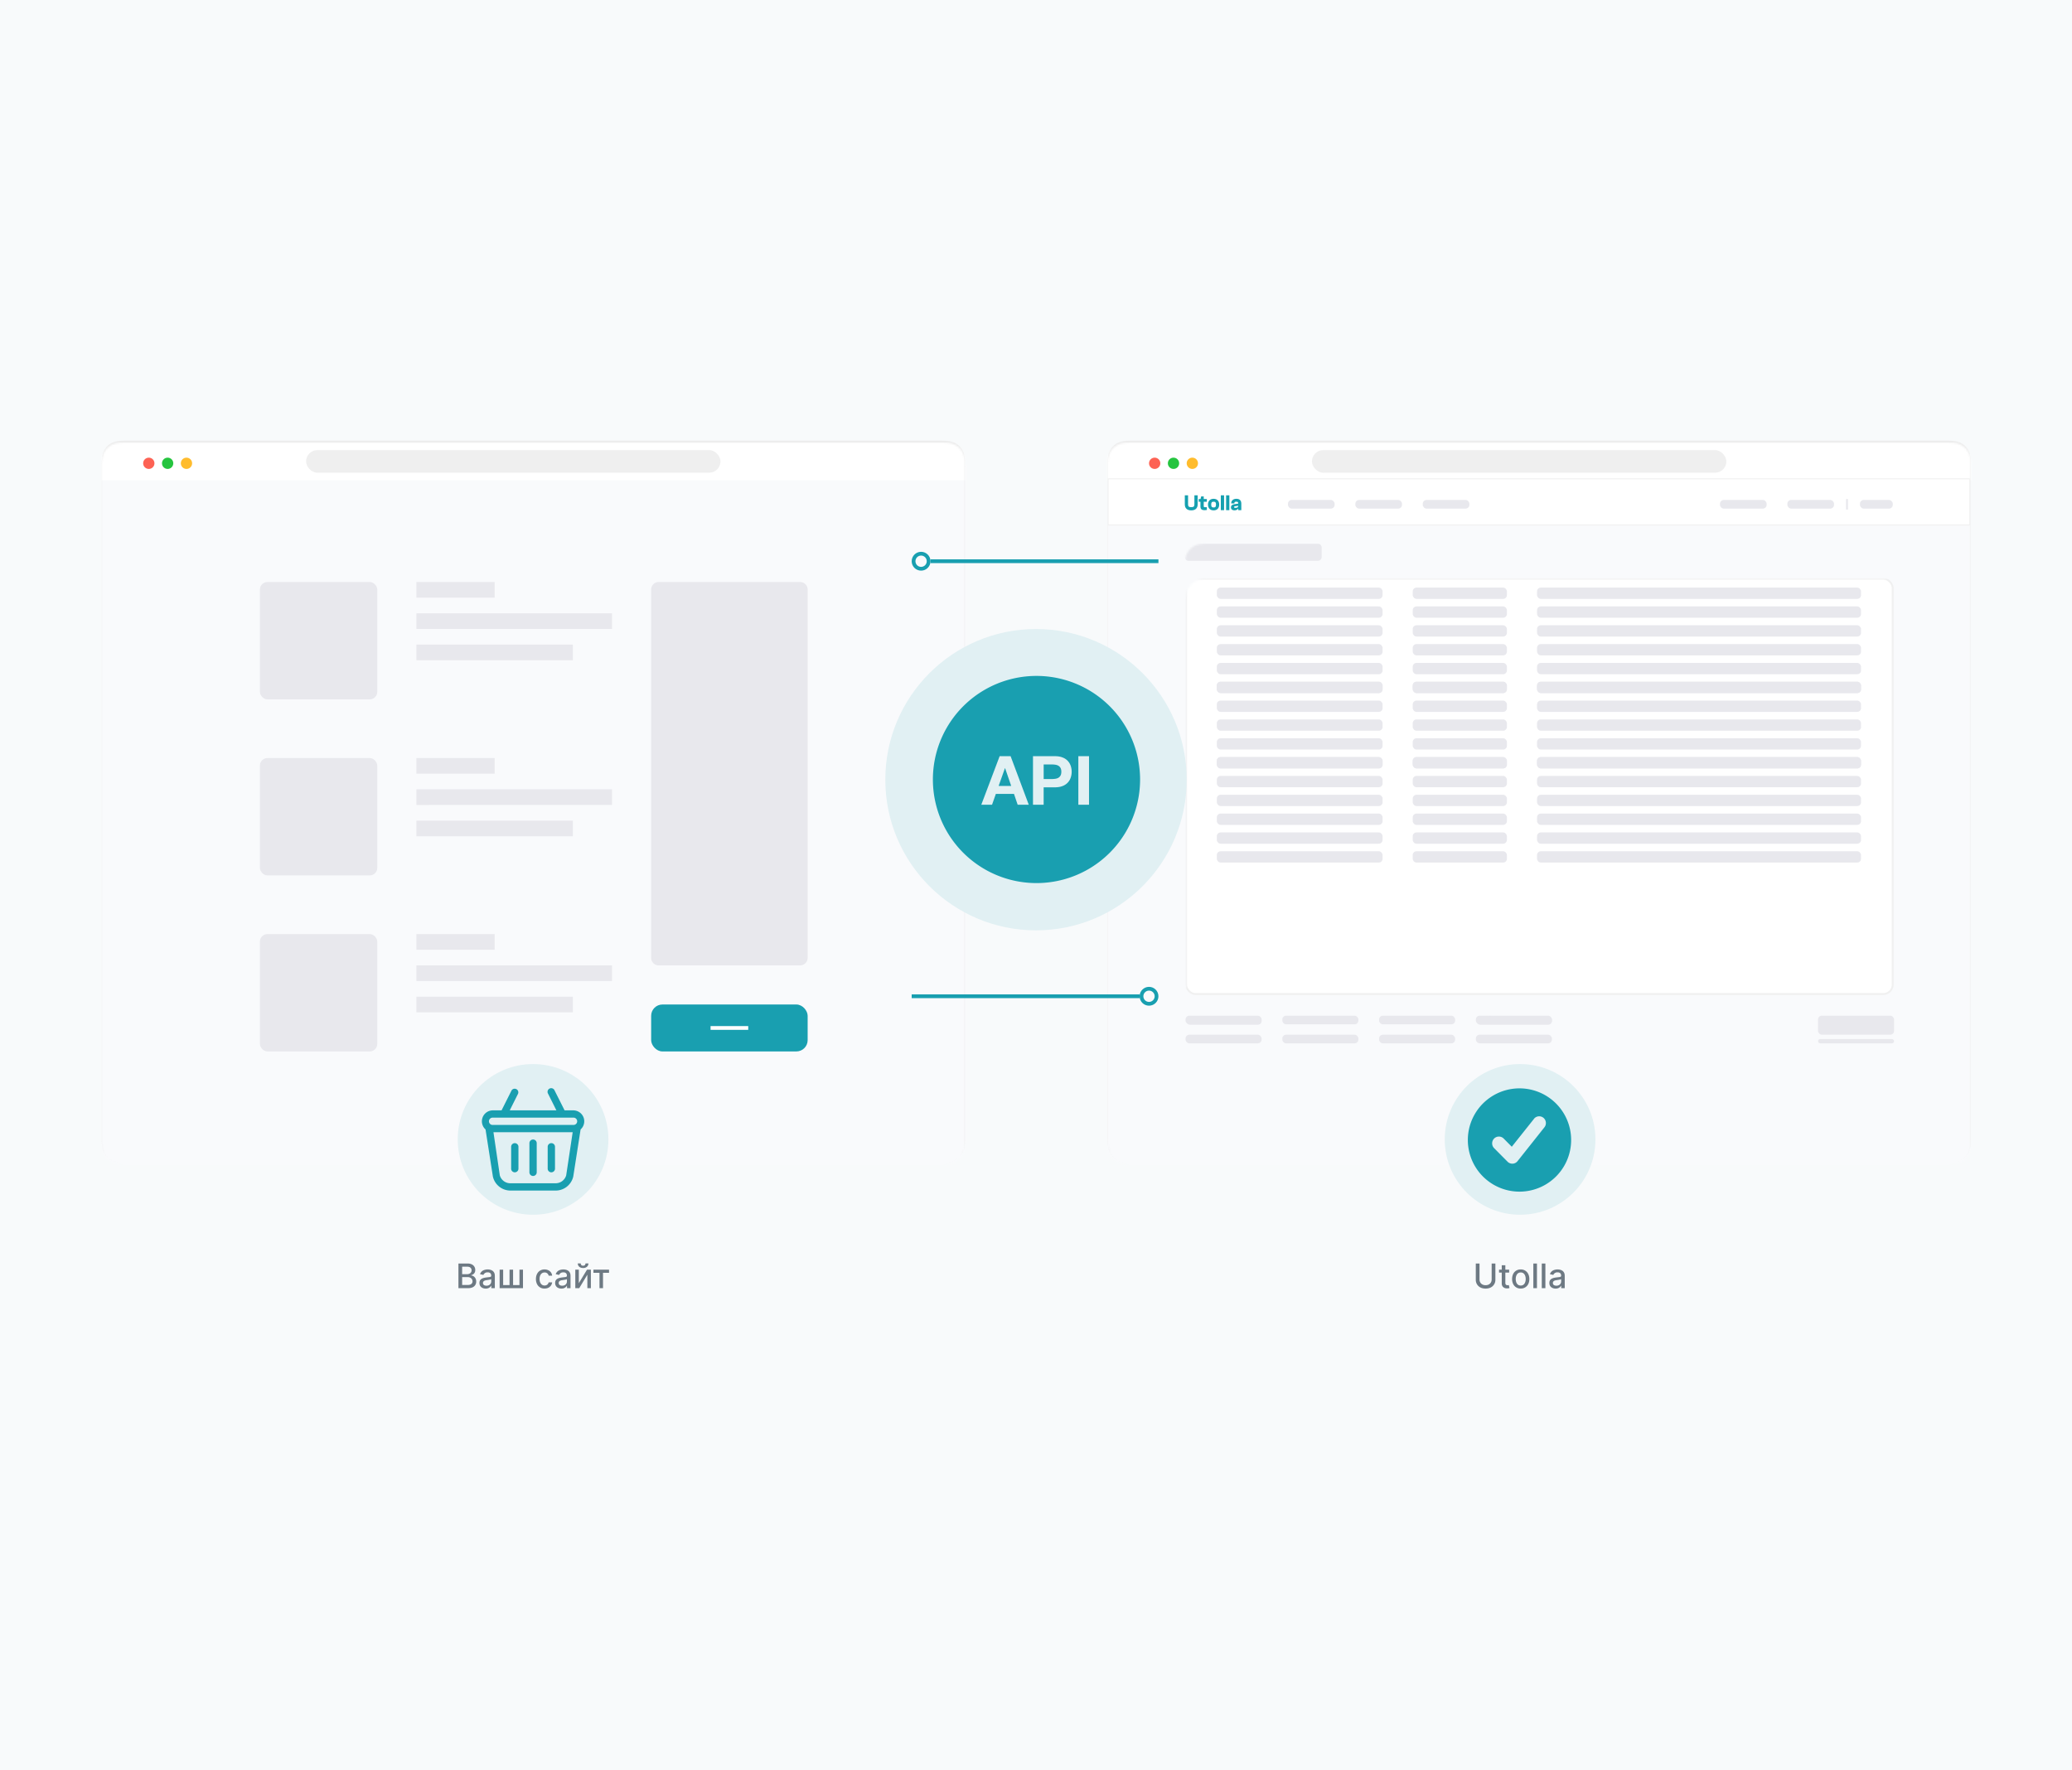 <svg width="1100" height="940" xmlns="http://www.w3.org/2000/svg" xmlns:xlink="http://www.w3.org/1999/xlink"><defs><filter x="-25.1%" y="-30%" width="150.2%" height="160%" filterUnits="objectBoundingBox" id="a"><feOffset dy="12" in="SourceAlpha" result="shadowOffsetOuter1"/><feGaussianBlur stdDeviation="24" in="shadowOffsetOuter1" result="shadowBlurOuter1"/><feColorMatrix values="0 0 0 0 0 0 0 0 0 0 0 0 0 0 0 0 0 0 0.324 0" in="shadowBlurOuter1" result="shadowMatrixOuter1"/><feMerge><feMergeNode in="shadowMatrixOuter1"/><feMergeNode in="SourceGraphic"/></feMerge></filter><filter x="-1.1%" y="-.6%" width="102.2%" height="101.2%" filterUnits="objectBoundingBox" id="c"><feOffset dy="1" in="SourceAlpha" result="shadowOffsetOuter1"/><feGaussianBlur stdDeviation="1" in="shadowOffsetOuter1" result="shadowBlurOuter1"/><feColorMatrix values="0 0 0 0 0 0 0 0 0 0 0 0 0 0 0 0 0 0 0.031 0" in="shadowBlurOuter1" result="shadowMatrixOuter1"/><feMerge><feMergeNode in="shadowMatrixOuter1"/><feMergeNode in="SourceGraphic"/></feMerge></filter><filter x="-25.1%" y="-30%" width="150.2%" height="160%" filterUnits="objectBoundingBox" id="e"><feOffset dy="12" in="SourceAlpha" result="shadowOffsetOuter1"/><feGaussianBlur stdDeviation="24" in="shadowOffsetOuter1" result="shadowBlurOuter1"/><feColorMatrix values="0 0 0 0 0 0 0 0 0 0 0 0 0 0 0 0 0 0 0.324 0" in="shadowBlurOuter1" result="shadowMatrixOuter1"/><feMerge><feMergeNode in="shadowMatrixOuter1"/><feMergeNode in="SourceGraphic"/></feMerge></filter><filter x="-1.1%" y="-.6%" width="102.2%" height="101.2%" filterUnits="objectBoundingBox" id="g"><feOffset dy="1" in="SourceAlpha" result="shadowOffsetOuter1"/><feGaussianBlur stdDeviation="1" in="shadowOffsetOuter1" result="shadowBlurOuter1"/><feColorMatrix values="0 0 0 0 0 0 0 0 0 0 0 0 0 0 0 0 0 0 0.031 0" in="shadowBlurOuter1" result="shadowMatrixOuter1"/><feMerge><feMergeNode in="shadowMatrixOuter1"/><feMergeNode in="SourceGraphic"/></feMerge></filter><path d="M12.82 0h432.7c4.45 0 6.07.46 7.7 1.34A9.09 9.09 0 0 1 457 5.12c.87 1.63 1.33 3.24 1.33 7.7v357.7c0 4.45-.46 6.07-1.33 7.7a9.09 9.09 0 0 1-3.78 3.78c-1.63.87-3.25 1.33-7.7 1.33H12.81c-4.46 0-6.07-.46-7.7-1.33a9.09 9.09 0 0 1-3.78-3.78c-.88-1.63-1.34-3.25-1.34-7.7V12.81c0-4.46.46-6.07 1.34-7.7a9.09 9.09 0 0 1 3.78-3.78C6.75.46 8.36 0 12.82 0Z" id="b"/><path d="M12.82 0h432.7c4.45 0 6.07.46 7.7 1.34A9.09 9.09 0 0 1 457 5.12c.87 1.63 1.33 3.24 1.33 7.7v357.7c0 4.45-.46 6.07-1.33 7.7a9.09 9.09 0 0 1-3.78 3.78c-1.63.87-3.25 1.33-7.7 1.33H12.81c-4.46 0-6.07-.46-7.7-1.33a9.09 9.09 0 0 1-3.78-3.78c-.88-1.63-1.34-3.25-1.34-7.7V12.81c0-4.46.46-6.07 1.34-7.7a9.09 9.09 0 0 1 3.78-3.78C6.75.46 8.36 0 12.82 0Z" id="f"/></defs><g fill="none" fill-rule="evenodd"><path fill="#F8FAFB" d="M-80-120h1774v1450H-80z"/><g filter="url(#a)" transform="translate(54 222)"><mask id="d" fill="#fff"><use xlink:href="#b"/></mask><use fill="#ECECEC" xlink:href="#b"/><g filter="url(#c)" mask="url(#d)"><path stroke="#979797" fill="#F9FAFC" d="M-64.5-62.5h596.33v1050H-64.5z"/><path fill="#FFF" d="M-33.66 0h530.32v20H-33.66z"/><rect fill="#E6E6E6" width="220" height="12" rx="6" transform="translate(108.5 4)" fill-opacity=".64"/><g><path fill="none" d="M0 0h88v40H0z"/><circle fill="#FFBC2D" cx="45" cy="11" r="3"/><circle fill="#25C43F" cx="35" cy="11" r="3"/><circle fill="#FD6254" cx="25" cy="11" r="3"/></g></g><g mask="url(#d)"><path fill="#F9FAFC" d="M21.67 33.5h415.42v332.33H21.67z"/><g transform="translate(291.69 299.37)"><rect fill="#199FB0" width="83.08" height="24.93" rx="6"/><path fill="#FFF" d="M31.54 11.46h20v2h-20z"/></g><path d="M291.69 79.04a4 4 0 0 1 4-4h75.07a4 4 0 0 1 4.01 4V274.6a4 4 0 0 1-4 4h-75.08a4 4 0 0 1-4-4V79.04Z" fill="#E8E8ED"/><g transform="translate(83.98 261.98)" fill="#E8E8ED"><path d="M83.08 33.24h83.08v8.3H83.08zM83.08 16.62h103.85v8.3H83.08zM83.08 0h41.54v8.31H83.08z"/><rect width="62.31" height="62.31" rx="4"/></g><g transform="translate(83.98 168.51)" fill="#E8E8ED"><path d="M83.08 33.24h83.08v8.3H83.08zM83.08 16.62h103.85v8.3H83.08zM83.08 0h41.54v8.31H83.08z"/><rect width="62.31" height="62.31" rx="4"/></g><g fill="#E8E8ED" transform="translate(83.98 75.04)"><path d="M83.08 33.24h83.08v8.3H83.08zM83.08 16.62h103.85v8.3H83.08zM83.08 0h41.54v8.31H83.08z"/><rect width="62.31" height="62.31" rx="4"/></g></g></g><g filter="url(#e)" transform="translate(588 222)"><mask id="h" fill="#fff"><use xlink:href="#f"/></mask><use fill="#ECECEC" xlink:href="#f"/><g filter="url(#g)" mask="url(#h)"><path stroke="#979797" fill="#F9FAFC" d="M-64.5-62.5h596.33v1050H-64.5z"/><path fill="#FFF" d="M-33.66 0h530.32v20H-33.66z"/><rect fill="#E6E6E6" width="220" height="12" rx="6" transform="translate(108.5 4)" fill-opacity=".64"/><g><path fill="none" d="M0 0h88v40H0z"/><circle fill="#FFBC2D" cx="45" cy="11" r="3"/><circle fill="#25C43F" cx="35" cy="11" r="3"/><circle fill="#FD6254" cx="25" cy="11" r="3"/></g></g><rect stroke="#F0F0F0" fill="#FFF" mask="url(#h)" x="41.67" y="73.25" width="375.15" height="220.56" rx="5"/><g mask="url(#h)"><path stroke="#F0F0F0" stroke-width=".5" fill="#FFF" d="M.25 20.25h457.5v24.5H.25z"/><path d="M44.41 37c2.27 0 3.42-1.22 3.42-3.19V29h-1.74v4.79c0 1.13-.4 1.5-1.68 1.5-1.28 0-1.68-.37-1.68-1.5V29H41v4.81c0 1.97 1.15 3.19 3.41 3.19Zm7.15-.1c.4 0 .86-.05 1.14-.11v-1.47h-.72c-.76 0-.93-.06-.93-.58v-2.32h1.65v-1.46h-1.65V29.6h-1.37l-.33 1.37h-.97v1.46h.92v2.52c0 1.4.74 1.97 2.26 1.97Zm4.74.1c1.87 0 2.96-1.2 2.96-3.07 0-1.88-1.1-3.08-2.96-3.08-1.89 0-3 1.2-3 3.08 0 1.87 1.11 3.07 3 3.07Zm0-1.55c-.96 0-1.28-.38-1.28-1.52 0-1.15.32-1.53 1.28-1.53.94 0 1.26.38 1.26 1.53 0 1.14-.32 1.52-1.26 1.52Zm5.55 1.43V29h-1.73v7.88h1.73Zm2.8 0V29h-1.73v7.88h1.73Zm2.68.12c1.08 0 1.67-.48 1.99-.92h.07v.8H71v-3.5c0-1.58-.9-2.53-2.62-2.53-1.65 0-2.73.93-2.73 2.34v.13h1.66v-.13c0-.6.28-.8.98-.8.69 0 1.06.13 1.06.82v.19l-2 .3c-1.2.2-1.86.76-1.86 1.68 0 1.07.8 1.62 1.84 1.62Zm.58-1.34c-.51 0-.75-.1-.75-.42 0-.25.16-.37.52-.43l1.67-.26c0 .92-.73 1.1-1.44 1.1Z" fill="#15A0B0" fill-rule="nonzero"/></g><rect fill="#E8E8ED" mask="url(#h)" x="40.93" y="54.61" width="72.72" height="9.17" rx="2"/><rect fill="#E8E8ED" mask="url(#h)" x="41.39" y="305.52" width="40.37" height="4.59" rx="2"/><g mask="url(#h)"><g transform="translate(41.39 305.32)" fill="#E8E8ED"><rect x="51.38" width="40.37" height="4.59" rx="2"/><rect x="102.75" width="40.37" height="4.59" rx="2"/><rect width="40.37" height="4.59" rx="2"/><rect x="154.13" width="40.37" height="4.59" rx="2"/><rect x="51.38" y="10.09" width="40.37" height="4.59" rx="2"/><rect x="102.75" y="10.09" width="40.37" height="4.59" rx="2"/><rect y="10.09" width="40.37" height="4.59" rx="2"/><rect x="154.13" y="10.09" width="40.37" height="4.59" rx="2"/><rect x="335.78" y="12.39" width="40.37" height="2.29" rx="1.15"/><rect x="335.78" width="40.37" height="10.09" rx="2"/></g></g><rect fill="#E8E8ED" mask="url(#h)" x="195.52" y="305.52" width="40.37" height="4.59" rx="2"/><g mask="url(#h)"><g transform="translate(95.76 31.47)"><rect fill="#E8E8ED" width="24.77" height="4.59" rx="2"/><rect fill="#E8E8ED" x="35.78" width="24.77" height="4.59" rx="2"/><rect fill="#E8E8ED" x="71.56" width="24.77" height="4.59" rx="2"/><rect fill="#E8E8ED" x="229.36" width="24.77" height="4.59" rx="2"/><rect fill="#E8E8ED" x="265.14" width="24.77" height="4.59" rx="2"/><rect fill="#E8E8ED" x="303.67" width="17.43" height="4.59" rx="2"/><path stroke="#E8E8ED" stroke-linecap="square" d="M296.79 0v4.59"/></g></g></g><g transform="translate(243 565)" fill-rule="nonzero"><circle fill="#E1F0F3" cx="40" cy="40" r="40"/><g fill="#199FB0"><path d="M67.17 30.38c0-3.2-2.61-5.8-5.83-5.8h-4.61l-5.3-10.55a1.94 1.94 0 1 0-3.45 1.74l4.4 8.8H27.62l4.4-8.8c.4-.94 0-2.02-.91-2.47a1.94 1.94 0 0 0-2.54.73l-5.3 10.55h-4.61a5.81 5.81 0 0 0-3.89 10.14l3.89 24.97c1 4.5 5.08 7.64 9.7 7.47h23.28a9.58 9.58 0 0 0 9.7-7.47l3.89-24.97a5.8 5.8 0 0 0 1.94-4.34Zm-48.51-1.93h42.68a1.94 1.94 0 1 1 0 3.87H18.66a1.94 1.94 0 1 1 0-3.87ZM57.58 59.1a5.82 5.82 0 0 1-5.94 4.18H28.36a5.82 5.82 0 0 1-6.02-4.18l-3.37-22.92h42.06L57.58 59.1Z"/><path d="M40 59.42c1.07 0 1.94-.87 1.94-1.94V42a1.94 1.94 0 0 0-3.88 0v15.48c0 1.07.87 1.94 1.94 1.94ZM49.7 57.48c1.07 0 1.94-.87 1.94-1.93V43.93a1.94 1.94 0 0 0-3.88 0v11.62c0 1.06.87 1.93 1.94 1.93ZM30.3 57.48c1.07 0 1.94-.87 1.94-1.93V43.93a1.94 1.94 0 0 0-3.88 0v11.62c0 1.06.87 1.93 1.94 1.93Z"/></g></g><g transform="translate(767 565)"><circle fill="#E1F0F3" fill-rule="nonzero" cx="40" cy="40" r="40"/><path d="M39.68 12.9a27.42 27.42 0 1 1 0 54.84 27.42 27.42 0 0 1 0-54.84Zm7.69 16.2L35.59 43.9l-4.31-4.35a3.56 3.56 0 0 0-5.07 0 3.63 3.63 0 0 0 0 5.1l7.14 7.2a3.55 3.55 0 0 0 2.53 1.04h.21a3.56 3.56 0 0 0 2.57-1.36l14.28-17.99a3.62 3.62 0 0 0-.58-5.03 3.55 3.55 0 0 0-5 .57Z" fill="#199FB0"/></g><g transform="translate(470 334)"><circle fill="#E1F0F3" fill-rule="nonzero" cx="80" cy="80" r="80"/><path d="M80.26 24.9a55 55 0 1 1 0 110 55 55 0 0 1 0-110ZM66.52 67.52H60.7L50.96 93.3h5.7l2.02-5.74h9.64l1.95 5.74h5.89l-9.64-25.78Zm23.5 0H78.4V93.3h5.66v-9.25h6.36c1.44-.04 2.68-.27 3.72-.7a7.12 7.12 0 0 0 4.31-4.51 9.8 9.8 0 0 0 0-6.12 7.14 7.14 0 0 0-4.31-4.5c-1.13-.47-2.5-.7-4.12-.7Zm18.13 0h-5.67V93.3h5.67V67.52Zm-44.56 6.35 3.25 9.46h-6.68l3.36-9.46h.07Zm24.88-1.95c.65 0 1.28.05 1.88.15.6.1 1.13.28 1.59.56.45.27.82.66 1.1 1.17.27.5.41 1.17.41 1.99 0 .81-.14 1.48-.41 1.98-.28.5-.65.9-1.1 1.18-.46.27-1 .46-1.6.55-.6.1-1.22.15-1.87.15h-4.4v-7.73Z" fill="#199FB0"/></g><g fill="#6D7983" fill-rule="nonzero"><path d="M243.38 684v-13.1h4.79c.93 0 1.7.16 2.3.47a3.17 3.17 0 0 1 1.83 2.98c0 .54-.1 1-.3 1.38-.2.37-.47.67-.8.89-.34.22-.7.39-1.1.49v.13c.43.02.85.16 1.27.42.41.25.76.62 1.03 1.1.27.47.41 1.04.41 1.72a3.22 3.22 0 0 1-1.92 3.06c-.65.3-1.48.46-2.5.46h-5.01Zm1.97-1.7h2.85c.95 0 1.63-.18 2.03-.54.41-.37.62-.83.62-1.38a2.16 2.16 0 0 0-1.2-1.96c-.4-.2-.85-.3-1.38-.3h-2.92v4.19Zm0-5.73H248c.44 0 .84-.08 1.2-.25.35-.17.63-.41.85-.72.2-.31.31-.68.31-1.1 0-.54-.19-1-.57-1.36-.38-.37-.96-.55-1.74-.55h-2.7v3.98ZM257.85 684.22c-.62 0-1.18-.12-1.68-.35a2.8 2.8 0 0 1-1.2-1.01 2.9 2.9 0 0 1-.43-1.63c0-.56.1-1.01.32-1.37.2-.36.5-.64.86-.85.36-.21.77-.37 1.21-.48.45-.1.9-.18 1.37-.24l1.43-.17c.37-.04.64-.12.8-.22.17-.1.25-.27.25-.5v-.04c0-.56-.16-1-.47-1.3-.31-.3-.78-.46-1.4-.46-.64 0-1.14.14-1.51.43-.37.28-.63.6-.77.94l-1.8-.41a3.46 3.46 0 0 1 2.37-2.25 5.63 5.63 0 0 1 2.94-.12c.44.1.85.26 1.24.5.38.25.7.6.95 1.04.25.45.37 1.03.37 1.75V684h-1.87v-1.34h-.07a2.95 2.95 0 0 1-1.5 1.32 3.7 3.7 0 0 1-1.4.24Zm.42-1.54c.53 0 .98-.1 1.36-.31.37-.2.66-.48.86-.82.2-.34.3-.7.3-1.1v-1.26a.97.97 0 0 1-.4.2 27.25 27.25 0 0 1-1.97.34c-.37.03-.7.11-1.01.22-.3.11-.55.27-.73.48-.18.2-.27.48-.27.82 0 .47.17.83.52 1.07.35.24.8.36 1.34.36ZM265.25 674.18h1.87v8.17h3.39v-8.17h1.88v8.17h3.39v-8.17h1.87V684h-12.4zM289.1 684.2a4.25 4.25 0 0 1-4.03-2.44 5.98 5.98 0 0 1-.55-2.62c0-1 .19-1.88.56-2.65.38-.76.9-1.36 1.59-1.79a4.42 4.42 0 0 1 2.4-.65c.75 0 1.42.14 2 .42a3.5 3.5 0 0 1 2.06 2.89h-1.86a2.08 2.08 0 0 0-2.16-1.69c-.53 0-1 .13-1.4.41-.4.28-.7.68-.93 1.2a4.57 4.57 0 0 0-.33 1.81c0 .72.11 1.33.33 1.85.22.52.52.93.92 1.21.4.29.87.43 1.41.43.36 0 .7-.07.99-.2.3-.13.54-.33.75-.58.2-.25.34-.55.42-.9h1.86a3.61 3.61 0 0 1-2 2.87c-.58.29-1.26.43-2.03.43ZM298.04 684.22c-.62 0-1.18-.12-1.69-.35a2.8 2.8 0 0 1-1.19-1.01 2.9 2.9 0 0 1-.44-1.63c0-.56.11-1.01.32-1.37.22-.36.5-.64.87-.85.36-.21.76-.37 1.21-.48.45-.1.9-.18 1.37-.24l1.43-.17c.37-.04.63-.12.8-.22.16-.1.25-.27.25-.5v-.04c0-.56-.16-1-.47-1.3-.31-.3-.78-.46-1.4-.46-.64 0-1.15.14-1.52.43-.37.28-.62.6-.76.94l-1.8-.41a3.46 3.46 0 0 1 2.36-2.25 5.63 5.63 0 0 1 2.95-.12c.44.1.85.26 1.24.5.38.25.7.6.94 1.04.25.45.38 1.03.38 1.75V684h-1.87v-1.34h-.08c-.12.24-.3.49-.55.73-.25.24-.57.43-.96.6a3.7 3.7 0 0 1-1.39.23Zm.42-1.54c.52 0 .98-.1 1.35-.31a2.12 2.12 0 0 0 1.16-1.91v-1.27a.97.97 0 0 1-.39.2 27.25 27.25 0 0 1-1.97.34c-.37.03-.7.11-1.01.22-.3.11-.55.27-.73.48-.18.2-.27.48-.27.82 0 .47.17.83.52 1.07.35.24.8.36 1.34.36ZM307.3 681.32l4.33-7.14h2.06V684h-1.87v-7.15L307.5 684h-2.08v-9.82h1.87v7.14Zm3.51-10.46h1.57c0 .72-.25 1.3-.76 1.75a3 3 0 0 1-2.06.68c-.86 0-1.55-.23-2.05-.68a2.23 2.23 0 0 1-.76-1.75h1.56c0 .32.1.6.28.84.2.25.51.37.97.37.45 0 .77-.12.96-.36.2-.24.3-.53.3-.85ZM315.05 675.83v-1.65h8.28v1.65h-3.2V684h-1.87v-8.17z"/></g><g fill="#6D7983" fill-rule="nonzero"><path d="M791.9 670.9h1.98v8.62a4.48 4.48 0 0 1-2.46 4.1c-.78.4-1.7.6-2.74.6-1.05 0-1.96-.2-2.74-.6a4.48 4.48 0 0 1-2.46-4.1v-8.61h1.98v8.45c0 .6.13 1.12.39 1.58.26.46.63.82 1.11 1.08.49.26 1.06.4 1.72.4.66 0 1.24-.14 1.72-.4s.85-.62 1.11-1.08c.26-.46.39-.99.39-1.58v-8.45ZM801.19 674.18v1.54h-5.37v-1.54h5.37Zm-3.93-2.35h1.91v9.29c0 .37.06.65.17.83.11.19.25.31.43.38.18.06.37.1.58.1.15 0 .29-.01.4-.03l.27-.06.35 1.58a3.43 3.43 0 0 1-1.24.2c-.5.02-.98-.07-1.41-.26a2.41 2.41 0 0 1-1.06-.87c-.26-.4-.4-.88-.4-1.48v-9.68ZM807.33 684.2a4.27 4.27 0 0 1-4-2.4 5.88 5.88 0 0 1-.58-2.66c0-1.02.2-1.91.57-2.68a4.26 4.26 0 0 1 4-2.4 4.26 4.26 0 0 1 4 2.41c.4.76.59 1.65.59 2.67 0 1.01-.2 1.9-.57 2.65a4.27 4.27 0 0 1-4.01 2.4Zm0-1.6c.6 0 1.1-.16 1.49-.48.4-.31.68-.73.87-1.26.2-.52.29-1.1.29-1.73 0-.63-.1-1.2-.29-1.73a2.84 2.84 0 0 0-.87-1.27c-.4-.32-.89-.48-1.48-.48-.6 0-1.1.16-1.5.48-.4.32-.68.74-.87 1.27-.2.53-.29 1.1-.29 1.73 0 .63.1 1.2.29 1.73.19.53.48.95.87 1.26.4.32.9.47 1.5.47ZM815.95 670.9V684h-1.92v-13.1zM820.43 670.9V684h-1.92v-13.1zM825.85 684.22c-.62 0-1.18-.12-1.68-.35a2.8 2.8 0 0 1-1.2-1.01 2.9 2.9 0 0 1-.43-1.63c0-.56.1-1.01.32-1.37.2-.36.5-.64.86-.85.36-.21.77-.37 1.21-.48.45-.1.9-.18 1.37-.24l1.43-.17c.37-.04.64-.12.8-.22.17-.1.25-.27.25-.5v-.04c0-.56-.16-1-.47-1.3-.31-.3-.78-.46-1.4-.46a2.3 2.3 0 0 0-2.28 1.37l-1.8-.41a3.46 3.46 0 0 1 2.36-2.25 5.63 5.63 0 0 1 2.95-.12c.44.1.85.26 1.24.5.38.25.7.6.95 1.04.24.45.37 1.03.37 1.75V684h-1.87v-1.34h-.07a2.95 2.95 0 0 1-1.5 1.32 3.7 3.7 0 0 1-1.4.24Zm.42-1.54c.53 0 .98-.1 1.36-.31.37-.2.66-.48.86-.82.2-.34.3-.7.3-1.1v-1.26a.97.97 0 0 1-.4.2 27.25 27.25 0 0 1-1.97.34c-.37.03-.7.11-1.01.22-.3.11-.55.27-.73.48-.18.2-.27.48-.27.82 0 .47.17.83.52 1.07.35.24.8.36 1.34.36Z"/></g><g transform="matrix(-1 0 0 1 615 516)" stroke="#199FB0" stroke-width="2"><path d="M10 13h121"/><circle cx="5" cy="13" r="4"/></g><g transform="matrix(1 0 0 -1 484 311)" stroke="#199FB0" stroke-width="2"><path d="M10 13h121"/><circle cx="5" cy="13" r="4"/></g><g transform="translate(646 312)" fill="#E8E8ED"><rect width="88" height="6" rx="2"/><rect x="104" width="50" height="6" rx="2"/><rect x="170" width="172" height="6" rx="2"/></g><g transform="translate(646 322)" fill="#E8E8ED"><rect width="88" height="6" rx="2"/><rect x="104" width="50" height="6" rx="2"/><rect x="170" width="172" height="6" rx="2"/></g><g transform="translate(646 342)" fill="#E8E8ED"><rect width="88" height="6" rx="2"/><rect x="104" width="50" height="6" rx="2"/><rect x="170" width="172" height="6" rx="2"/></g><g transform="translate(646 352)" fill="#E8E8ED"><rect width="88" height="6" rx="2"/><rect x="104" width="50" height="6" rx="2"/><rect x="170" width="172" height="6" rx="2"/></g><g transform="translate(646 332)" fill="#E8E8ED"><rect width="88" height="6" rx="2"/><rect x="104" width="50" height="6" rx="2"/><rect x="170" width="172" height="6" rx="2"/></g><g transform="translate(646 362)" fill="#E8E8ED"><rect width="88" height="6" rx="2"/><rect x="104" width="50" height="6" rx="2"/><rect x="170" width="172" height="6" rx="2"/></g><g transform="translate(646 372)" fill="#E8E8ED"><rect width="88" height="6" rx="2"/><rect x="104" width="50" height="6" rx="2"/><rect x="170" width="172" height="6" rx="2"/></g><g transform="translate(646 392)" fill="#E8E8ED"><rect width="88" height="6" rx="2"/><rect x="104" width="50" height="6" rx="2"/><rect x="170" width="172" height="6" rx="2"/></g><g transform="translate(646 402)" fill="#E8E8ED"><rect width="88" height="6" rx="2"/><rect x="104" width="50" height="6" rx="2"/><rect x="170" width="172" height="6" rx="2"/></g><g transform="translate(646 362)" fill="#E8E8ED"><rect width="88" height="6" rx="2"/><rect x="104" width="50" height="6" rx="2"/><rect x="170" width="172" height="6" rx="2"/></g><g transform="translate(646 402)" fill="#E8E8ED"><rect width="88" height="6" rx="2"/><rect x="104" width="50" height="6" rx="2"/><rect x="170" width="172" height="6" rx="2"/></g><g transform="translate(646 382)" fill="#E8E8ED"><rect width="88" height="6" rx="2"/><rect x="104" width="50" height="6" rx="2"/><rect x="170" width="172" height="6" rx="2"/></g><g transform="translate(646 422)" fill="#E8E8ED"><rect width="88" height="6" rx="2"/><rect x="104" width="50" height="6" rx="2"/><rect x="170" width="172" height="6" rx="2"/></g><g transform="translate(646 442)" fill="#E8E8ED"><rect width="88" height="6" rx="2"/><rect x="104" width="50" height="6" rx="2"/><rect x="170" width="172" height="6" rx="2"/></g><g transform="translate(646 412)" fill="#E8E8ED"><rect width="88" height="6" rx="2"/><rect x="104" width="50" height="6" rx="2"/><rect x="170" width="172" height="6" rx="2"/></g><g transform="translate(646 452)" fill="#E8E8ED"><rect width="88" height="6" rx="2"/><rect x="104" width="50" height="6" rx="2"/><rect x="170" width="172" height="6" rx="2"/></g><g transform="translate(646 432)" fill="#E8E8ED"><rect width="88" height="6" rx="2"/><rect x="104" width="50" height="6" rx="2"/><rect x="170" width="172" height="6" rx="2"/></g></g></svg>
